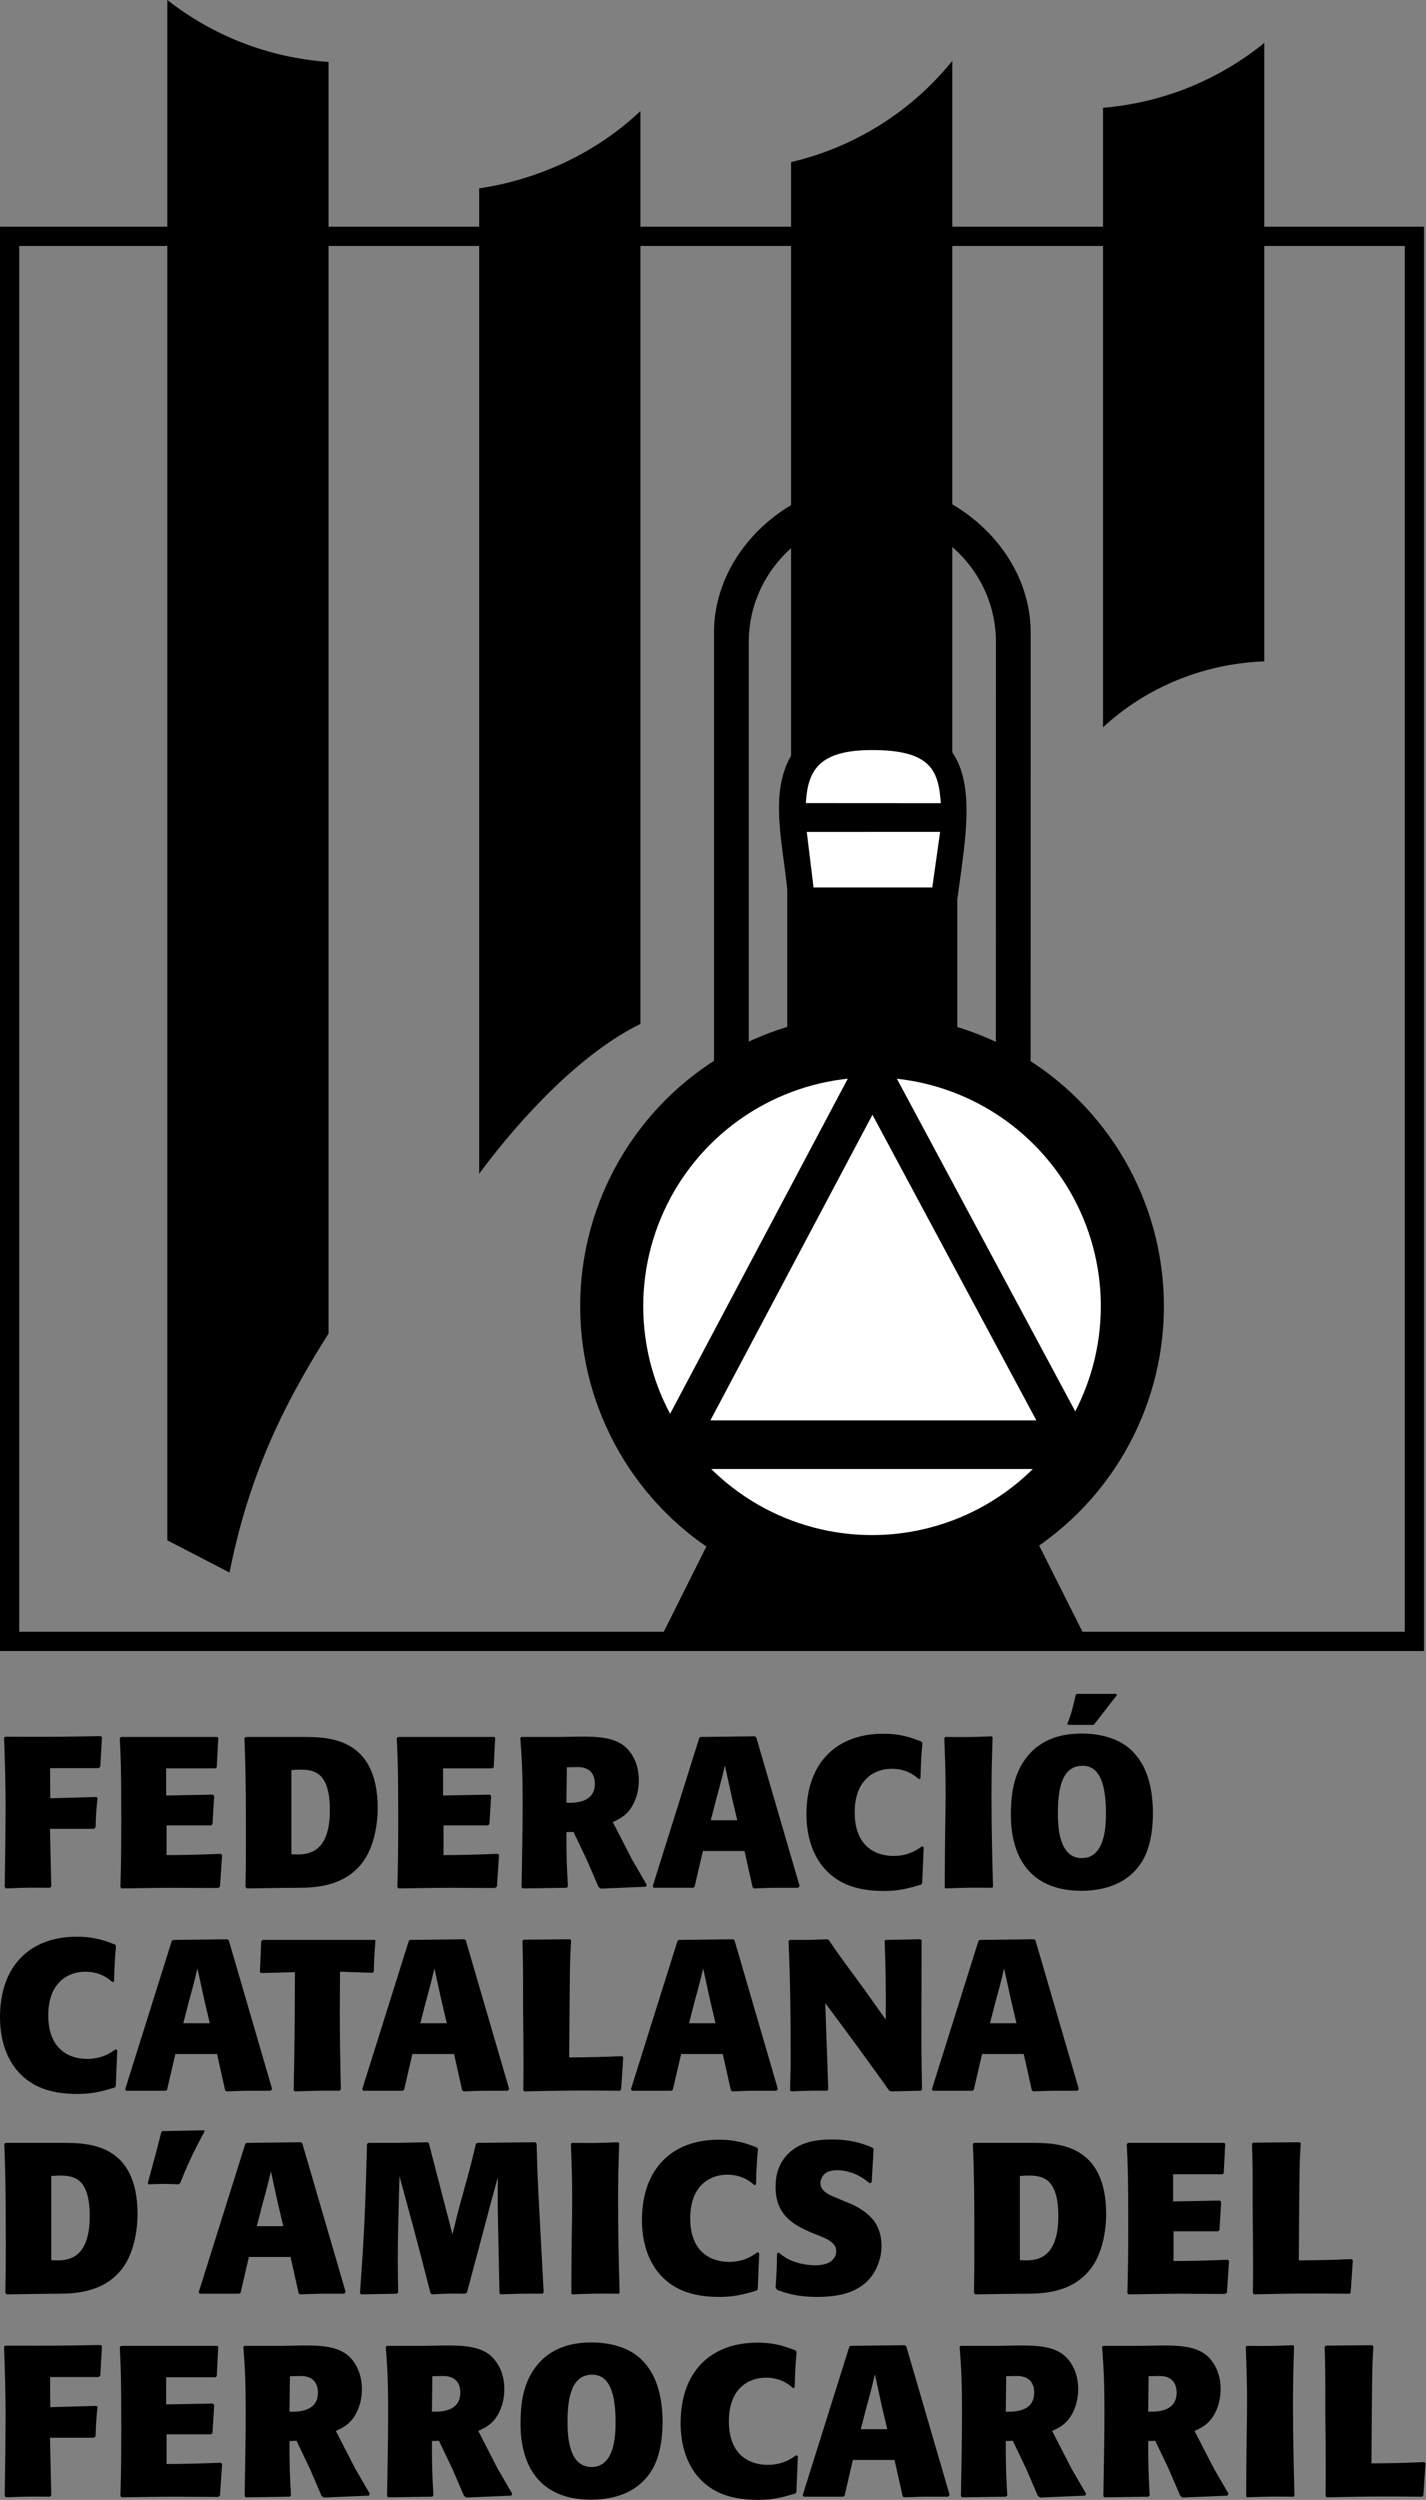 <?xml version="1.0" encoding="UTF-8" standalone="no"?>
<!-- Created with Inkscape (http://www.inkscape.org/) -->

<svg
   xmlns:dc="http://purl.org/dc/elements/1.1/"
   xmlns:cc="http://creativecommons.org/ns#"
   xmlns:rdf="http://www.w3.org/1999/02/22-rdf-syntax-ns#"
   xmlns:svg="http://www.w3.org/2000/svg"
   xmlns="http://www.w3.org/2000/svg"
   xmlns:sodipodi="http://sodipodi.sourceforge.net/DTD/sodipodi-0.dtd"
   xmlns:inkscape="http://www.inkscape.org/namespaces/inkscape"
   width="259.021"
   height="453.993"
   id="svg2619"
   sodipodi:version="0.32"
   inkscape:version="0.48.4 r"
   sodipodi:docname="marcafcaf_bn.svg"
   inkscape:output_extension="org.inkscape.output.svg.inkscape"
   version="1.0"
   inkscape:export-filename="F:\Users\Marc\Documents\FCAF\Logos\marcafcaf_bn.png"
   inkscape:export-xdpi="300.20734"
   inkscape:export-ydpi="300.20734">
  <rect width="100%" height="100%" fill="#808080" stroke="none"/>
  <defs
     id="defs2621" />
  <sodipodi:namedview
     id="base"
     pagecolor="#ffffff"
     bordercolor="#666666"
     borderopacity="1.0"
     gridtolerance="10000"
     guidetolerance="10"
     objecttolerance="10"
     inkscape:pageopacity="0.0"
     inkscape:pageshadow="2"
     inkscape:zoom="1.7549455"
     inkscape:cx="56.865591"
     inkscape:cy="202.1284"
     inkscape:document-units="mm"
     inkscape:current-layer="capa1"
     inkscape:window-width="1920"
     inkscape:window-height="1018"
     inkscape:window-x="-8"
     inkscape:window-y="-8"
     width="744.094px"
     height="1052.362px"
     showgrid="false"
     inkscape:window-maximized="1"
     showguides="true"
     inkscape:guide-bbox="true">
    <sodipodi:guide
       orientation="0,1"
       position="144.75,292.824"
       id="guide3967" />
  </sodipodi:namedview>
  <g
     inkscape:label="Capa 1"
     inkscape:groupmode="layer"
     id="capa1"
     transform="translate(-245.489,-305.366)">
    <path
       inkscape:connector-curvature="0"
       clip-rule="evenodd"
       d="m 448.262,612.989 -7.178,0 -0.194,0.156 c -0.389,1.745 -0.791,3.494 -1.528,5.279 l 0.155,0.193 4.501,0 0.232,-0.115 4.128,-5.319 -0.116,-0.194 z m -1.89,21.395 c 0.039,3.104 -0.311,8.419 -4.384,8.419 -4.113,0 -4.346,-5.626 -4.346,-8.108 0,-4.889 0.892,-8.652 4.501,-8.652 3.336,-10e-4 4.19,3.879 4.229,8.341 z m 8.537,-0.233 c -0.156,-5.898 -1.863,-8.963 -3.958,-10.981 -2.64,-2.482 -6.48,-2.987 -8.963,-2.987 -6.131,0 -9.196,2.755 -10.864,5.549 -1.629,2.716 -2.018,5.975 -2.018,9.156 0,8.886 4.5,13.852 12.765,13.852 3.338,0 8.381,-0.775 11.175,-5.51 1.707,-2.911 1.901,-6.946 1.863,-9.079 z m -29.049,13.851 c -0.155,-5.432 -0.271,-10.979 -0.271,-16.45 0,-4.463 0.078,-6.791 0.194,-10.67 l -0.155,-0.194 c -3.803,0.155 -4.617,0.155 -8.42,0.116 l -0.194,0.193 c 0.156,4.152 0.233,6.674 0.233,10.089 0,2.211 -0.039,4.423 -0.077,6.634 -0.039,3.454 -0.078,6.907 -0.078,10.399 l 0.155,0.194 c 3.841,-0.156 4.772,-0.156 8.458,-0.117 l 0.155,-0.194 z m -12.86,-0.62 0.271,-6.558 -0.31,-0.155 c -0.814,0.582 -2.405,1.746 -5.16,1.746 -3.144,0 -7.063,-1.629 -7.063,-7.915 0,-6.014 3.647,-7.915 6.713,-7.915 2.755,0 4.19,1.242 4.967,1.901 l 0.271,-0.155 c 0.078,-2.833 0.117,-3.686 0.35,-6.402 l -0.155,-0.271 c -1.591,-0.621 -3.569,-1.436 -6.983,-1.436 -8.226,0 -13.93,5.044 -13.93,14.628 0,3.491 0.893,8.147 4.656,11.174 1.939,1.552 4.733,2.755 9.429,2.755 2.871,0 4.655,-0.543 6.751,-1.164 l 0.193,-0.233 z m -38.403,-11.447 1.009,-3.919 c 0.854,-3.104 1.086,-3.996 1.552,-6.053 l 1.28,5.859 0.97,4.112 -4.811,0 0,10e-4 z m 6.129,5.587 1.475,6.597 0.271,0.194 c 1.358,-0.039 2.678,-0.117 3.997,-0.117 l 3.996,0 0.271,-0.311 -7.877,-27.004 -0.271,-0.194 -9.854,0.116 -0.233,0.193 -8.458,26.928 0.194,0.271 7.139,0 0.271,-0.155 1.514,-6.519 7.565,0 0,10e-4 z m -32.272,-15.209 c 0.465,0 1.474,-0.039 1.939,-0.039 2.289,0 3.143,1.319 3.143,3.027 0,3.531 -3.725,3.492 -5.16,3.453 l 0.078,-6.441 z m 1.203,11.735 2.443,5.113 2.096,4.881 0.427,0.31 8.187,-0.349 0.156,-0.348 -2.64,-4.533 -3.53,-6.863 c 1.28,-0.584 2.794,-1.285 3.841,-3.504 0.427,-0.892 0.893,-2.25 0.893,-4.113 0,-3.453 -1.707,-5.472 -2.716,-6.247 -2.25,-1.746 -5.781,-1.707 -9.623,-1.63 l -2.018,0.039 -6.983,0 -0.194,0.193 c 0.271,3.609 0.427,5.859 0.427,12.07 0,5.02 -0.116,10.017 -0.194,15.013 l 0.194,0.233 7.993,-0.117 0.232,-0.232 c -0.232,-4.222 -0.271,-5.229 -0.271,-9.877 l 1.28,-0.039 z m -15.539,-1.182 0.271,-0.232 0.311,-5.082 -0.232,-0.272 -8.497,0.155 0,-4.928 8.962,0 0.233,-0.193 0.271,-5.354 -0.194,-0.155 -17.459,0 -0.233,0.232 c 0.194,3.957 0.271,5.549 0.271,14.86 0,5.277 -0.038,7.683 -0.155,12.145 l 0.194,0.272 c 3.687,-0.039 5.897,-0.117 10.165,-0.117 1.164,0 2.057,0.039 7.372,0.039 l 0.35,-0.233 0.388,-5.742 -0.232,-0.234 c -3.996,0.156 -6.829,0.234 -9.855,0.234 l 0,-5.394 8.069,0 0,-10e-4 z m -35.696,-10.049 c 0.543,-0.039 1.048,-0.077 1.591,-0.077 1.164,0 2.328,0.116 3.26,0.775 2.133,1.476 2.133,5.394 2.133,6.675 0,4.578 -1.474,6.207 -2.211,6.828 -1.164,1.009 -2.716,1.125 -3.57,1.125 -0.504,0 -0.853,-0.039 -1.202,-0.039 l 0,-15.287 -10e-4,0 z m -8.11,21.496 c 7.256,-0.117 8.42,-0.117 9.273,-0.117 3.337,0 8.729,-0.271 11.989,-4.928 2.173,-3.143 2.521,-7.527 2.521,-9.506 0,-12.766 -8.846,-12.92 -13.191,-12.959 l -10.787,0 -0.232,0.193 c 0.271,6.286 0.271,12.533 0.271,18.818 0,2.832 0,4.423 -0.077,8.187 l 0.233,0.312 z m -6.498,-11.447 0.272,-0.232 0.31,-5.082 -0.232,-0.272 -8.497,0.155 0,-4.928 8.962,0 0.233,-0.193 0.271,-5.354 -0.193,-0.155 -17.46,0 -0.233,0.232 c 0.194,3.957 0.271,5.549 0.271,14.86 0,5.277 -0.038,7.683 -0.155,12.145 l 0.194,0.272 c 3.687,-0.039 5.897,-0.117 10.166,-0.117 1.163,0 2.056,0.039 7.371,0.039 l 0.35,-0.233 0.388,-5.742 -0.232,-0.234 c -3.996,0.156 -6.829,0.234 -9.855,0.234 l 0,-5.394 8.069,0 0,-10e-4 z m -21.236,0.621 0.271,-0.271 c 0.078,-2.25 0.116,-3.025 0.35,-5.315 l -0.194,-0.194 -8.381,0.232 -0.039,-5.47 8.847,0 0.271,-0.272 0.311,-5.354 -0.271,-0.194 c -6.208,0.116 -8.342,0.155 -17.282,0.116 l -0.232,0.155 c 0.154,4.578 0.271,8.342 0.271,12.454 0,2.096 -0.039,4.191 -0.039,6.248 l -0.116,8.457 0.271,0.234 c 3.49,-0.156 4.499,-0.156 7.913,-0.117 l 0.272,-0.232 -0.233,-10.477 8.01,0 0,0 z m 162.734,35.309 1.009,-3.92 c 0.854,-3.104 1.086,-3.996 1.552,-6.052 l 1.28,5.858 0.97,4.113 -4.811,0 0,10e-4 z m 6.13,5.587 1.475,6.596 0.271,0.194 c 1.357,-0.039 2.678,-0.117 3.996,-0.117 l 3.996,0 0.272,-0.31 -7.877,-27.005 -0.271,-0.194 -9.854,0.116 -0.233,0.194 -8.458,26.927 0.193,0.271 7.14,0 0.271,-0.154 1.513,-6.519 7.566,0 0,0.001 z m -24.139,6.79 5.433,-0.117 0.232,-0.232 c -0.078,-4.229 -0.117,-6.208 -0.117,-9.894 0,-2.716 0.039,-14.783 0.039,-17.228 l -0.232,-0.155 -6.324,0.116 -0.155,0.194 c 0.194,5.626 0.232,7.062 0.194,14.278 -3.027,-4.307 -3.842,-5.432 -6.015,-8.381 -2.095,-2.832 -2.562,-3.492 -4.346,-6.092 l -0.233,-0.116 -3.375,0.116 -3.453,0 -0.232,0.233 c 0.31,6.829 0.388,13.657 0.388,20.486 0,2.405 -0.039,3.919 -0.116,6.596 l 0.232,0.194 c 2.871,-0.117 3.608,-0.156 6.519,-0.117 l 0.193,-0.232 -0.543,-15.676 c 0,0 5.51,7.373 7.218,9.778 2.056,2.832 2.288,3.144 4.384,6.091 l 0.309,0.158 z m -36.658,-12.377 1.009,-3.92 c 0.854,-3.104 1.087,-3.996 1.552,-6.052 l 1.28,5.858 0.97,4.113 -4.811,0 0,10e-4 z m 6.13,5.587 1.475,6.596 0.272,0.194 c 1.357,-0.039 2.677,-0.117 3.996,-0.117 l 3.996,0 0.271,-0.31 -7.877,-27.005 -0.271,-0.194 -9.854,0.116 -0.233,0.194 -8.458,26.927 0.194,0.271 7.139,0 0.271,-0.154 1.514,-6.519 7.565,0 0,0.001 z m -27.817,-20.836 -8.342,0.077 -0.232,0.195 c 0.116,3.957 0.116,4.771 0.116,12.26 0.039,3.299 0.077,6.596 0.077,9.895 0,1.475 0,2.405 -0.038,4.966 l 0.193,0.233 c 6.945,-0.156 9.08,-0.194 17.383,-0.117 l 0.194,-0.232 0.388,-5.82 -0.194,-0.232 c -3.918,0.155 -4.812,0.194 -9.622,0.232 0.038,-3.764 0.077,-15.093 0.194,-18.352 0.038,-0.971 0.116,-1.979 0.155,-2.949 l -0.272,-0.156 z m -27.124,15.249 1.009,-3.92 c 0.854,-3.104 1.087,-3.996 1.552,-6.052 l 1.28,5.858 0.971,4.113 -4.812,0 0,10e-4 z m 6.13,5.587 1.475,6.596 0.272,0.194 c 1.357,-0.039 2.677,-0.117 3.996,-0.117 l 3.996,0 0.271,-0.31 -7.876,-27.005 -0.271,-0.194 -9.855,0.116 -0.232,0.194 -8.459,26.927 0.194,0.271 7.139,0 0.271,-0.154 1.514,-6.519 7.565,0 0,0.001 z m -14.817,-14.744 0.232,-0.233 c 0.078,-2.404 0.117,-3.182 0.311,-5.703 l -0.193,-0.039 -20.293,0 -0.271,0.233 -0.232,5.587 0.193,0.194 6.17,-0.155 c -0.039,11.097 -0.078,13.464 -0.233,21.417 l 0.233,0.233 c 3.646,-0.117 4.733,-0.156 8.07,-0.117 l 0.271,-0.271 c -0.117,-4.889 -0.194,-9.467 -0.194,-14.123 0,-2.405 0.039,-4.811 0.039,-7.217 l 5.897,0.194 z m -34.365,9.157 1.009,-3.92 c 0.854,-3.104 1.086,-3.996 1.552,-6.052 l 1.28,5.858 0.97,4.113 -4.811,0 0,10e-4 z m 6.13,5.587 1.475,6.596 0.271,0.194 c 1.358,-0.039 2.678,-0.117 3.997,-0.117 l 3.996,0 0.271,-0.31 -7.877,-27.005 -0.271,-0.194 -9.854,0.116 -0.233,0.194 -8.458,26.927 0.194,0.271 7.139,0 0.271,-0.154 1.514,-6.519 7.565,0 0,0.001 z m -18.394,5.858 0.271,-6.557 -0.31,-0.155 c -0.815,0.582 -2.406,1.745 -5.16,1.745 -3.144,0 -7.063,-1.629 -7.063,-7.914 0,-6.014 3.647,-7.916 6.713,-7.916 2.755,0 4.19,1.242 4.967,1.902 l 0.271,-0.156 c 0.078,-2.832 0.117,-3.686 0.35,-6.402 l -0.155,-0.271 c -1.591,-0.62 -3.569,-1.435 -6.983,-1.435 -8.226,0 -13.93,5.044 -13.93,14.627 0,3.492 0.893,8.147 4.655,11.175 1.94,1.551 4.734,2.754 9.43,2.754 2.87,0 4.655,-0.543 6.751,-1.164 l 0.193,-0.233 z m 214.964,10.166 -8.342,0.077 -0.233,0.194 c 0.117,3.957 0.117,4.772 0.117,12.261 0.039,3.298 0.077,6.596 0.077,9.894 0,1.475 0,2.406 -0.038,4.967 l 0.193,0.232 c 6.945,-0.155 9.079,-0.193 17.382,-0.116 l 0.194,-0.232 0.388,-5.82 -0.193,-0.233 c -3.919,0.156 -4.812,0.195 -9.622,0.233 0.038,-3.764 0.077,-15.093 0.193,-18.353 0.039,-0.971 0.116,-1.979 0.155,-2.949 l -0.271,-0.155 z m -14.762,16.18 0.271,-0.233 0.311,-5.083 -0.232,-0.271 -8.497,0.155 0,-4.928 8.962,0 0.233,-0.193 0.271,-5.354 -0.194,-0.155 -17.459,0 -0.233,0.233 c 0.194,3.957 0.271,5.547 0.271,14.859 0,5.277 -0.038,7.683 -0.155,12.145 l 0.194,0.271 c 3.687,-0.039 5.897,-0.116 10.165,-0.116 1.164,0 2.057,0.039 7.373,0.039 l 0.349,-0.233 0.388,-5.742 -0.232,-0.234 c -3.996,0.156 -6.828,0.234 -9.855,0.234 l 0,-5.393 8.069,0 0,-10e-4 z m -35.98,-10.049 c 0.543,-0.039 1.047,-0.078 1.591,-0.078 1.164,0 2.328,0.116 3.259,0.775 2.134,1.475 2.134,5.394 2.134,6.674 0,4.578 -1.474,6.208 -2.211,6.829 -1.164,1.009 -2.717,1.125 -3.57,1.125 -0.504,0 -0.853,-0.038 -1.202,-0.038 l 0,-15.287 -10e-4,0 z m -8.109,21.494 c 7.256,-0.116 8.42,-0.116 9.273,-0.116 3.337,0 8.729,-0.271 11.989,-4.928 2.173,-3.142 2.521,-7.526 2.521,-9.505 0,-12.766 -8.846,-12.922 -13.191,-12.96 l -10.787,0 -0.232,0.194 c 0.271,6.285 0.271,12.531 0.271,18.817 0,2.833 0,4.423 -0.077,8.187 l 0.233,0.311 z m -35.996,-7.449 c -0.039,2.832 -0.078,3.298 -0.272,6.246 l 0.311,0.389 c 1.125,0.427 3.337,1.28 7.217,1.28 3.919,0 7.877,-0.737 10.166,-4.112 0.349,-0.543 1.552,-2.483 1.552,-5.083 0,-1.437 -0.271,-3.764 -2.25,-5.587 -1.63,-1.514 -3.454,-2.173 -4.113,-2.445 l -2.134,-0.892 c -0.854,-0.35 -2.6,-1.048 -2.6,-2.522 0,-0.698 0.388,-1.396 0.854,-1.785 0.271,-0.193 0.815,-0.582 2.25,-0.582 1.242,0 2.833,0.389 4.152,1.164 0.62,0.35 1.164,0.776 1.707,1.203 l 0.349,-0.154 0.35,-6.054 -0.155,-0.232 c -1.164,-0.505 -3.453,-1.514 -7.411,-1.514 -3.492,0 -5.897,0.698 -7.76,2.405 -1.979,1.863 -2.483,4.113 -2.483,6.248 0,5.314 3.647,6.983 6.324,8.187 l 1.94,0.775 c 1.164,0.505 2.755,1.164 2.755,2.677 0,0.66 -0.35,2.562 -3.842,2.562 -1.745,0 -4.15,-0.505 -5.703,-1.63 -0.311,-0.193 -0.582,-0.427 -0.854,-0.659 l -0.35,0.115 z m -3.511,6.518 0.271,-6.558 -0.311,-0.155 c -0.814,0.582 -2.405,1.746 -5.16,1.746 -3.143,0 -7.062,-1.629 -7.062,-7.915 0,-6.014 3.647,-7.916 6.712,-7.916 2.755,0 4.19,1.242 4.967,1.902 l 0.271,-0.155 c 0.077,-2.833 0.116,-3.687 0.35,-6.402 l -0.155,-0.271 c -1.591,-0.62 -3.569,-1.436 -6.984,-1.436 -8.226,0 -13.929,5.044 -13.929,14.628 0,3.492 0.892,8.147 4.655,11.174 1.94,1.552 4.734,2.755 9.429,2.755 2.871,0 4.656,-0.543 6.751,-1.164 l 0.195,-0.233 z m -25.09,0.621 c -0.156,-5.432 -0.271,-10.979 -0.271,-16.451 0,-4.462 0.077,-6.789 0.193,-10.67 l -0.155,-0.193 c -3.802,0.154 -4.616,0.154 -8.419,0.116 l -0.194,0.194 c 0.155,4.151 0.233,6.673 0.233,10.088 0,2.211 -0.039,4.423 -0.078,6.635 -0.039,3.453 -0.078,6.906 -0.078,10.398 l 0.156,0.193 c 3.841,-0.155 4.771,-0.155 8.457,-0.116 l 0.156,-0.194 z m -34.666,-27.199 -0.232,-0.116 -5.51,0.116 -5.238,0 -0.232,0.194 c -0.35,12.92 -0.505,16.218 -1.281,27.082 l 0.194,0.232 6.48,-0.116 0.271,-0.232 c -0.038,-2.057 -0.077,-3.687 -0.077,-5.704 0,-3.298 0.077,-6.596 0.155,-9.895 l 0.155,-5.509 1.823,6.712 0.621,2.29 c 1.241,4.655 1.63,6.169 3.182,12.222 l 0.271,0.232 c 2.794,-0.155 3.492,-0.155 6.053,-0.116 l 0.311,-0.232 3.531,-13.231 0.62,-2.367 1.436,-5.276 0,5.82 0.311,15.171 0.194,0.232 c 3.298,-0.116 4.423,-0.155 7.604,-0.116 l 0.232,-0.232 c -0.232,-4.617 -0.504,-9.235 -0.737,-13.853 -0.349,-6.44 -0.427,-8.496 -0.543,-13.191 l -0.232,-0.232 -10.515,0.116 -0.272,0.155 c -0.388,1.668 -0.814,3.337 -1.241,5.005 -0.737,2.755 -1.552,5.51 -2.25,8.265 -0.272,1.086 -0.505,2.135 -0.776,3.182 l -4.308,-16.608 z m -31.234,15.132 1.01,-3.919 c 0.854,-3.104 1.086,-3.996 1.551,-6.053 l 1.281,5.859 0.97,4.112 -4.812,0 0,10e-4 z m 6.131,5.588 1.475,6.596 0.271,0.193 c 1.357,-0.039 2.678,-0.116 3.996,-0.116 l 3.996,0 0.272,-0.31 -7.877,-27.006 -0.271,-0.193 -9.855,0.116 -0.232,0.194 -8.458,26.927 0.193,0.271 7.139,0 0.272,-0.155 1.513,-6.518 7.566,0 0,10e-4 z m -15.713,-23.009 -7.604,0.155 -0.155,0.193 c -0.814,3.182 -1.164,4.501 -2.445,9.196 l 0.078,0.271 c 0.971,-0.039 1.94,-0.078 2.91,-0.078 0.814,0 1.436,0.039 2.6,0.078 l 0.271,-0.194 c 1.319,-3.259 1.979,-4.85 4.423,-9.39 l -0.078,-0.231 z m -27.751,8.304 c 0.543,-0.039 1.047,-0.078 1.591,-0.078 1.164,0 2.328,0.116 3.259,0.775 2.134,1.475 2.134,5.394 2.134,6.674 0,4.578 -1.475,6.208 -2.211,6.829 -1.164,1.009 -2.717,1.125 -3.57,1.125 -0.504,0 -0.854,-0.038 -1.202,-0.038 l 0,-15.287 -0.001,0 z m -8.11,21.494 c 7.255,-0.116 8.419,-0.116 9.273,-0.116 3.336,0 8.729,-0.271 11.988,-4.928 2.174,-3.142 2.522,-7.526 2.522,-9.505 0,-12.766 -8.847,-12.922 -13.192,-12.96 l -10.786,0 -0.232,0.194 c 0.271,6.285 0.271,12.531 0.271,18.817 0,2.833 0,4.423 -0.077,8.187 l 0.233,0.311 z m 247.988,9.235 -8.342,0.078 -0.233,0.193 c 0.117,3.958 0.117,4.773 0.117,12.262 0.039,3.298 0.077,6.596 0.077,9.894 0,1.474 0,2.405 -0.038,4.966 l 0.193,0.233 c 6.945,-0.155 9.079,-0.194 17.382,-0.116 l 0.194,-0.232 0.388,-5.82 -0.193,-0.233 c -3.919,0.155 -4.812,0.194 -9.622,0.233 0.038,-3.764 0.077,-15.094 0.194,-18.353 0.038,-0.971 0.115,-1.979 0.154,-2.949 l -0.271,-0.156 z m -14.059,27.315 c -0.156,-5.433 -0.271,-10.98 -0.271,-16.451 0,-4.462 0.077,-6.79 0.194,-10.67 l -0.156,-0.194 c -3.802,0.155 -4.616,0.155 -8.419,0.117 l -0.194,0.193 c 0.155,4.152 0.233,6.674 0.233,10.088 0,2.212 -0.039,4.424 -0.078,6.635 -0.039,3.453 -0.078,6.906 -0.078,10.398 l 0.156,0.194 c 3.841,-0.155 4.772,-0.155 8.457,-0.116 l 0.156,-0.194 z m -26.492,-21.689 c 0.466,0 1.475,-0.039 1.94,-0.039 2.289,0 3.143,1.319 3.143,3.026 0,3.532 -3.725,3.493 -5.16,3.454 l 0.077,-6.441 z m 1.203,11.735 2.444,5.113 2.095,4.881 0.427,0.309 8.187,-0.348 0.156,-0.349 -2.639,-4.532 -3.531,-6.864 c 1.281,-0.583 2.794,-1.284 3.842,-3.503 0.427,-0.893 0.893,-2.251 0.893,-4.113 0,-3.454 -1.707,-5.472 -2.717,-6.248 -2.25,-1.746 -5.781,-1.707 -9.622,-1.629 l -2.018,0.039 -6.983,0 -0.194,0.193 c 0.271,3.608 0.427,5.859 0.427,12.069 0,5.021 -0.117,10.017 -0.194,15.014 l 0.194,0.232 7.993,-0.116 0.232,-0.232 c -0.232,-4.222 -0.271,-5.229 -0.271,-9.877 l 1.279,-0.039 z m -27.074,-11.735 c 0.466,0 1.475,-0.039 1.94,-0.039 2.289,0 3.143,1.319 3.143,3.026 0,3.532 -3.725,3.493 -5.16,3.454 l 0.077,-6.441 z m 1.203,11.735 2.444,5.113 2.095,4.881 0.428,0.309 8.187,-0.348 0.155,-0.349 -2.639,-4.532 -3.531,-6.864 c 1.281,-0.583 2.794,-1.284 3.842,-3.503 0.427,-0.893 0.893,-2.251 0.893,-4.113 0,-3.454 -1.707,-5.472 -2.717,-6.248 -2.25,-1.746 -5.781,-1.707 -9.622,-1.629 l -2.018,0.039 -6.983,0 -0.194,0.193 c 0.271,3.608 0.427,5.859 0.427,12.069 0,5.021 -0.117,10.017 -0.194,15.014 l 0.194,0.232 7.993,-0.116 0.232,-0.232 c -0.232,-4.222 -0.271,-5.229 -0.271,-9.877 l 1.279,-0.039 z m -27.617,-2.112 1.01,-3.919 c 0.854,-3.104 1.086,-3.997 1.551,-6.053 l 1.281,5.858 0.97,4.113 -4.812,0 0,10e-4 z m 6.131,5.586 1.475,6.596 0.271,0.194 c 1.357,-0.039 2.678,-0.116 3.996,-0.116 l 3.996,0 0.272,-0.311 -7.877,-27.005 -0.271,-0.194 -9.855,0.117 -0.232,0.193 -8.458,26.928 0.193,0.271 7.139,0 0.272,-0.155 1.513,-6.519 7.566,0 0,10e-4 z m -17.828,5.86 0.271,-6.559 -0.31,-0.154 c -0.814,0.582 -2.405,1.746 -5.16,1.746 -3.144,0 -7.063,-1.63 -7.063,-7.916 0,-6.014 3.647,-7.915 6.713,-7.915 2.755,0 4.19,1.242 4.967,1.901 l 0.271,-0.154 c 0.078,-2.834 0.117,-3.687 0.35,-6.402 l -0.155,-0.272 c -1.591,-0.62 -3.569,-1.435 -6.983,-1.435 -8.226,0 -13.93,5.043 -13.93,14.627 0,3.492 0.893,8.148 4.656,11.175 1.939,1.552 4.733,2.755 9.429,2.755 2.871,0 4.655,-0.543 6.751,-1.164 l 0.193,-0.233 z m -32.842,-12.999 c 0.038,3.104 -0.312,8.42 -4.385,8.42 -4.113,0 -4.346,-5.626 -4.346,-8.109 0,-4.889 0.893,-8.652 4.501,-8.652 3.337,-10e-4 4.191,3.879 4.23,8.341 z m 8.536,-0.233 c -0.156,-5.897 -1.863,-8.963 -3.958,-10.98 -2.639,-2.483 -6.48,-2.987 -8.963,-2.987 -6.131,0 -9.195,2.754 -10.864,5.549 -1.629,2.715 -2.018,5.975 -2.018,9.156 0,8.885 4.501,13.852 12.765,13.852 3.338,0 8.381,-0.775 11.175,-5.51 1.707,-2.911 1.901,-6.946 1.863,-9.08 z m -41.819,-7.837 c 0.465,0 1.474,-0.039 1.94,-0.039 2.288,0 3.142,1.319 3.142,3.026 0,3.532 -3.724,3.493 -5.16,3.454 l 0.078,-6.441 z m 1.204,11.735 2.443,5.113 2.096,4.881 0.427,0.309 8.187,-0.348 0.155,-0.349 -2.639,-4.532 -3.53,-6.864 c 1.28,-0.583 2.794,-1.284 3.841,-3.503 0.427,-0.893 0.893,-2.251 0.893,-4.113 0,-3.454 -1.707,-5.472 -2.716,-6.248 -2.25,-1.746 -5.781,-1.707 -9.622,-1.629 l -2.018,0.039 -6.984,0 -0.194,0.193 c 0.272,3.608 0.427,5.859 0.427,12.069 0,5.021 -0.116,10.017 -0.193,15.014 l 0.193,0.232 7.993,-0.116 0.233,-0.232 c -0.233,-4.222 -0.272,-5.229 -0.272,-9.877 l 1.28,-0.039 z m -27.075,-11.735 c 0.465,0 1.474,-0.039 1.94,-0.039 2.288,0 3.143,1.319 3.143,3.026 0,3.532 -3.725,3.493 -5.16,3.454 l 0.077,-6.441 z m 1.203,11.735 2.443,5.113 2.096,4.881 0.427,0.309 8.187,-0.348 0.156,-0.349 -2.639,-4.532 -3.531,-6.864 c 1.28,-0.583 2.794,-1.284 3.841,-3.503 0.427,-0.893 0.893,-2.251 0.893,-4.113 0,-3.454 -1.707,-5.472 -2.716,-6.248 -2.25,-1.746 -5.781,-1.707 -9.622,-1.629 l -2.018,0.039 -6.984,0 -0.194,0.193 c 0.272,3.608 0.427,5.859 0.427,12.069 0,5.021 -0.116,10.017 -0.193,15.014 l 0.193,0.232 7.994,-0.116 0.232,-0.232 c -0.232,-4.222 -0.271,-5.229 -0.271,-9.877 l 1.279,-0.039 z m -15.539,-1.182 0.272,-0.232 0.31,-5.083 -0.232,-0.272 -8.497,0.156 0,-4.928 8.962,0 0.233,-0.193 0.271,-5.355 -0.193,-0.154 -17.46,0 -0.233,0.232 c 0.194,3.957 0.271,5.548 0.271,14.86 0,5.276 -0.038,7.683 -0.155,12.145 l 0.194,0.271 c 3.687,-0.039 5.897,-0.116 10.166,-0.116 1.163,0 2.056,0.039 7.371,0.039 l 0.35,-0.233 0.388,-5.742 -0.232,-0.234 c -3.996,0.156 -6.829,0.234 -9.855,0.234 l 0,-5.394 8.069,0 0,-10e-4 z m -21.236,0.621 0.271,-0.271 c 0.078,-2.251 0.116,-3.026 0.35,-5.316 l -0.194,-0.193 -8.381,0.232 -0.039,-5.471 8.847,0 0.271,-0.271 0.311,-5.354 -0.271,-0.194 c -6.208,0.117 -8.342,0.156 -17.282,0.117 l -0.232,0.154 c 0.154,4.578 0.271,8.342 0.271,12.455 0,2.096 -0.039,4.19 -0.039,6.248 l -0.116,8.457 0.271,0.233 c 3.49,-0.155 4.499,-0.155 7.913,-0.116 l 0.272,-0.232 -0.233,-10.477 8.01,0 0,-10e-4 z"
       id="path283"
       style="fill-rule:evenodd" />
    <rect
       style="fill:none;stroke:#000000;stroke-width:3.495;stroke-linecap:butt;stroke-miterlimit:4;stroke-opacity:1;stroke-dasharray:none"
       id="rect287"
       height="255.166"
       width="255.166"
       clip-rule="evenodd"
       y="348.286"
       x="247.237" />
    <path
       inkscape:connector-curvature="0"
       clip-rule="evenodd"
       d="m 305.166,316.612 0,230.934 c -8.868,13.984 -14.646,26.667 -17.986,43.4 l -11.299,-5.849 0,-279.731 c 8.146,6.395 18.25,10.48 29.285,11.246 z"
       id="path291"
       style="fill:#000000;fill-rule:evenodd" />
    <path
       inkscape:connector-curvature="0"
       clip-rule="evenodd"
       d="m 361.813,325.54 0,0 0,165.774 c -10.592,5.213 -21.34,16.506 -29.285,27.196 l 0,-178.936 c 11.135,-1.646 21.546,-6.694 29.285,-14.034 z"
       id="path293"
       style="fill:#000000;fill-rule:evenodd" />
    <path
       inkscape:connector-curvature="0"
       clip-rule="evenodd"
       d="m 418.464,316.419 0,150.096 c -10.858,2.131 -20.825,7.546 -29.285,13.941 l 0,-145.652 c 11.764,-2.753 22.01,-9.359 29.285,-18.385 z"
       id="path295"
       style="fill:#000000;fill-rule:evenodd;fill-opacity:1.0" />
    <path
       inkscape:connector-curvature="0"
       clip-rule="evenodd"
       d="m 475.13,313.158 0,112.316 c -11.367,0.429 -21.643,4.908 -29.286,11.968 l 0,-112.502 c 11.083,-0.922 21.194,-5.194 29.286,-11.782 z"
       id="path297"
       style="fill:#000000;fill-rule:evenodd;fill-opacity:1.0" />
    <g
       id="g301"
       transform="translate(104.581,200.08)">
      <circle
         d="m 352.321,342.503 c 0,29.279 -23.736,53.015 -53.015,53.015 -29.279,0 -53.015,-23.736 -53.015,-53.015 0,-29.279 23.736,-53.015 53.015,-53.015 29.279,0 53.015,23.736 53.015,53.015 z"
         cx="299.306"
         cy="342.503"
         r="53.015"
         id="circle303"
         sodipodi:cx="299.306"
         sodipodi:cy="342.50299"
         sodipodi:rx="53.014999"
         sodipodi:ry="53.014999" />
      <circle
         d="m 340.864,342.504 c 0,22.952 -18.607,41.559 -41.559,41.559 -22.952,0 -41.559,-18.607 -41.559,-41.559 0,-22.952 18.607,-41.559 41.559,-41.559 22.952,0 41.559,18.607 41.559,41.559 z"
         cx="299.305"
         cy="342.504"
         r="41.559"
         id="circle305"
         sodipodi:cx="299.30499"
         sodipodi:cy="342.504"
         sodipodi:rx="41.558998"
         sodipodi:ry="41.558998"
         style="fill:#ffffff" />
    </g>
    <rect
       x="388.488"
       y="466.527"
       width="30.882"
       height="31.197"
       id="rect307" />
    <path
       inkscape:connector-curvature="0"
       d="m 375.183,503.432 0,-83.543 c 0.22,-14.767 13.982,-26.951 28.757,-26.951 14.911,0 28.766,12.407 28.766,27.318 l -0.014,83.176 -6.314,0 0.014,-81.541 c 0,-12.337 -10.114,-22.639 -22.451,-22.639 -12.212,0 -22.244,10.097 -22.443,22.307 l 10e-4,81.872 -6.316,10e-4 z"
       id="path309" />
    <path
       inkscape:connector-curvature="0"
       d="m 446.418,572.145 -84.526,0 42.021,-79.241 42.505,79.241 z m -12.686,-8.836 -29.771,-55.501 -29.433,55.501 59.204,0 z"
       id="path311" />
    <polygon
       points="311.845,391.479 311.845,391.479 326.783,380.243 339.229,404.994 259.795,404.994 272.664,379.243 284.792,391.479 "
       id="polygon313"
       transform="translate(104.581,200.08)" />
    <path
       inkscape:connector-curvature="0"
       d="m 416.404,451.228 c -0.423,-5.986 -2.794,-9.848 -12.532,-9.66 -9.609,0.186 -11.661,3.687 -11.982,9.66 l 24.514,0 z m -27.807,17.002 c -0.434,-6.349 -2.402,-14.145 -1.266,-20.407 1.288,-7.1 5.818,-11.537 16.549,-11.517 21.324,0.04 17.607,16.52 15.537,32.131 l -4.752,-0.679 c 0.532,-4.013 1.333,-7.517 1.654,-11.27 l -24.301,0 c 0.334,3.83 1.089,7.396 1.361,11.389 l -4.782,0.353 z"
       id="path315"
       style="fill:#000000;fill-opacity:1.0" />
    <path
       style="fill:#ffffff;fill-opacity:1;stroke:none"
       d="m 392.031,456.45 24.223,-0.013 -1.422,10.098 -21.568,0 z"
       id="rect3923"
       inkscape:connector-curvature="0"
       sodipodi:nodetypes="ccccc" />
    <path
       style="fill:#ffffff;fill-opacity:1;stroke:none"
       d="m 416.38,451.227 -24.516,-0.015 c 0.347,-5.973 2.398,-9.617 11.978,-9.632 10.671,-0.016 12.138,3.659 12.538,9.647 z"
       id="rect3925"
       inkscape:connector-curvature="0"
       sodipodi:nodetypes="ccsc" />
  </g>
</svg>
